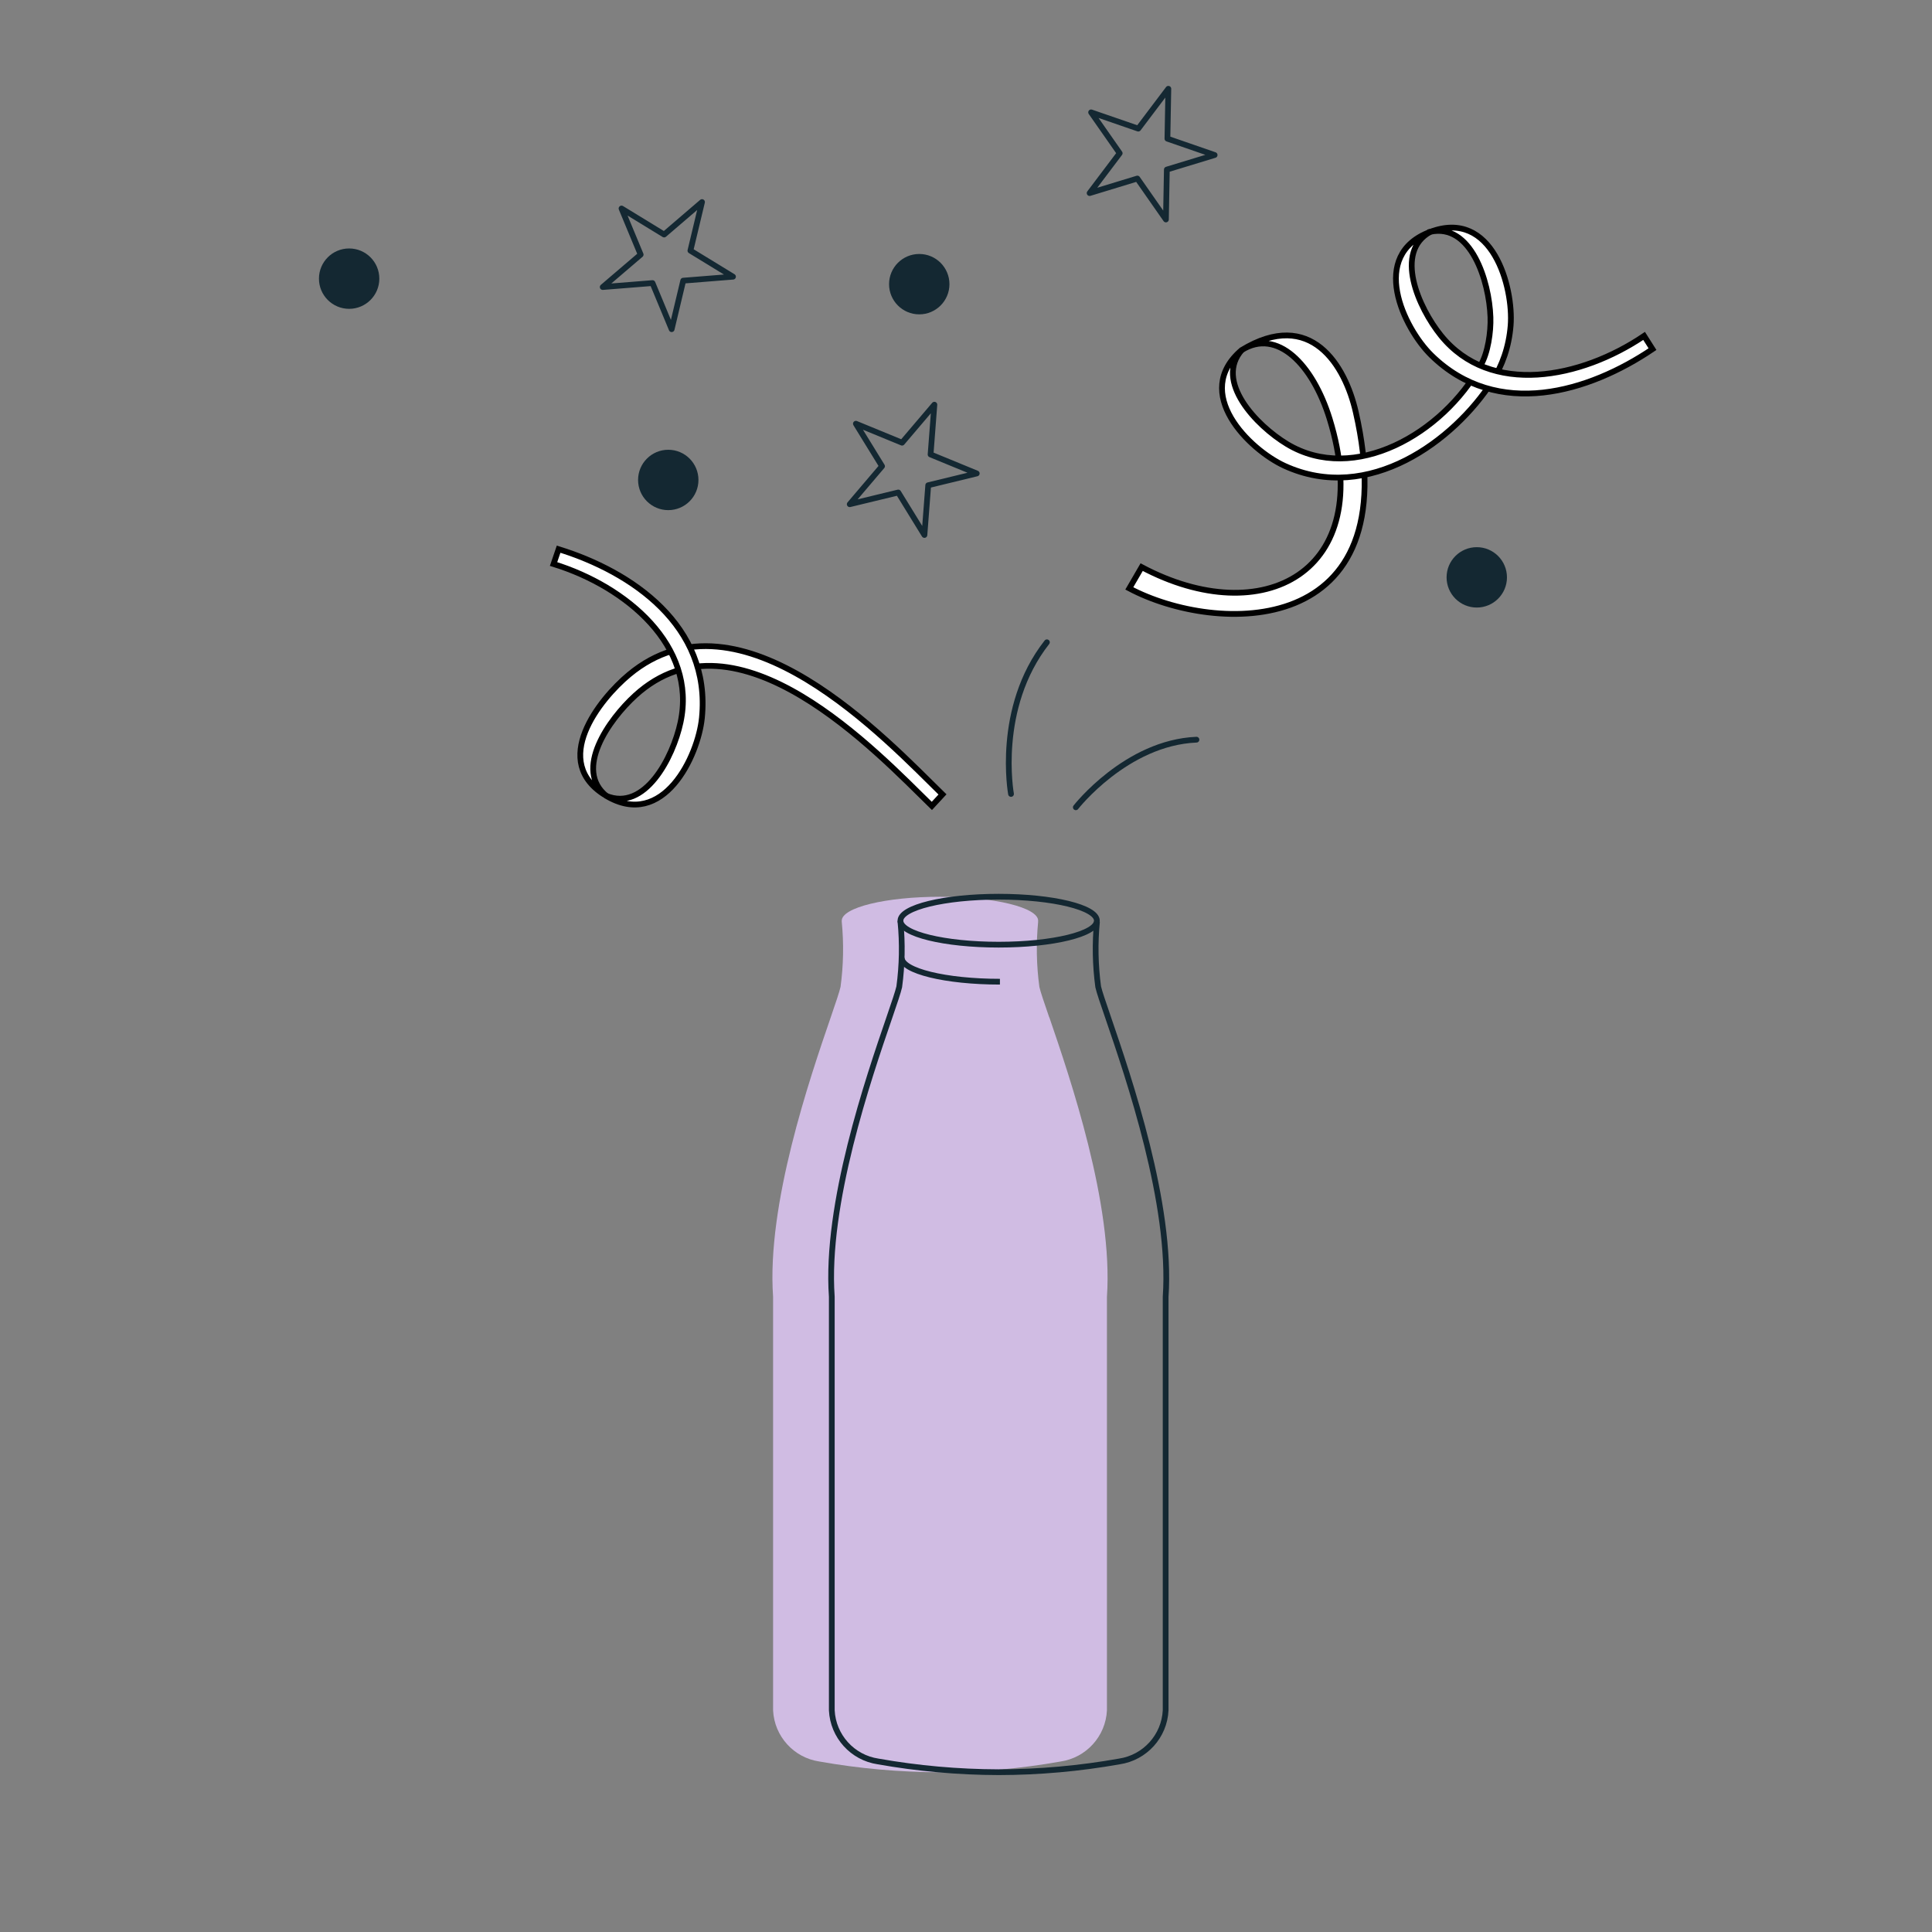 <?xml version="1.0" encoding="UTF-8"?><svg id="Layer_1" xmlns="http://www.w3.org/2000/svg" viewBox="0 0 336 336"><rect x="0" y="0" width="336" height="336" fill="#808080" stroke="none"/><defs><style>.cls-1{fill:#fff;stroke:#000;}.cls-1,.cls-2{stroke-miterlimit:10;}.cls-2,.cls-3{fill:none;stroke:#142832;}.cls-4{fill:#d0bce3;}.cls-4,.cls-5{stroke-width:0px;}.cls-3{stroke-linecap:round;stroke-linejoin:round;}.cls-5{fill:#142832;}</style></defs><path class="cls-4" d="M182.47,176.92c-.88-2.57-1.52-4.43-1.71-5.29-.51-3.77-.58-7.58-.21-11.36h-.03s.03-.09.03-.14c0-2.3-7.65-4.17-17.08-4.17s-17.08,1.87-17.08,4.17c0,.05,0,.1,0,.15.37,3.78.3,7.6-.21,11.36-.2.87-.83,2.74-1.71,5.3-3.62,10.55-11.16,32.5-10.02,48.59v71.93c.22,4.5,3.59,8.23,8.05,8.89,6.92,1.23,13.94,1.85,20.98,1.87,7.03-.01,14.05-.64,20.98-1.87,4.46-.67,7.83-4.39,8.05-8.89v-71.9c1.12-16.13-6.41-38.08-10.02-48.64Z"/><path class="cls-3" d="M175.83,138.08s-2.74-14.93,6.24-26.38"/><path class="cls-3" d="M187.1,140.4s8.76-11.24,20.98-11.76"/><g id="Group_354"><g id="Group_68"><path id="Path_119" class="cls-2" d="M156.6,160.12s0,.1,0,.15c.37,3.78.3,7.6-.21,11.36-.2.87-.83,2.74-1.71,5.3-3.62,10.55-11.16,32.5-10.02,48.59v71.93c.22,4.5,3.59,8.23,8.05,8.89,6.92,1.23,13.94,1.85,20.98,1.87,7.03-.01,14.05-.64,20.98-1.87,4.46-.67,7.83-4.39,8.05-8.89v-71.9c1.12-16.13-6.41-38.08-10.02-48.64-.88-2.57-1.52-4.43-1.71-5.29-.51-3.77-.58-7.58-.21-11.36"/></g></g><ellipse class="cls-2" cx="173.68" cy="160.12" rx="17.08" ry="4.17"/><path class="cls-2" d="M173.9,170.73c-9.43,0-17.08-1.87-17.08-4.17"/><path class="cls-1" d="M105.47,138.43c-5.69-4.56.36-13.24,5.01-17.48,17.69-16.13,42.09,9.94,51.58,19.21l1.85-2c-9.49-9.26-35.14-36.98-54.51-20.84-5.11,4.25-13.92,15.21-3.92,21.11"/><path class="cls-1" d="M105.39,138.39c6.72,2.82,11.64-6.6,12.96-12.75,2.87-13.31-9.41-23.64-22.08-27.55l.88-2.58c12.67,3.91,26.53,13.28,24.92,29.35-.66,6.61-6.71,19.49-16.67,13.53"/><path class="cls-1" d="M215.94,60.89c6.16-3.89,12.38,2.48,15.31,11.98,8.24,26.73-11.72,36.91-32.7,25.76l-2.15,3.7c15.19,8.06,48.46,8.95,39.38-30.7-1.84-8.06-7.8-18.09-19.85-10.74"/><path class="cls-1" d="M248.72,40.32c7.11-1.58,10.28,8.56,10.49,14.85.09,2.55-.45,6.28-1.72,8.39-6.57,11.87-21.99,20.71-33.65,13.67-5.38-3.25-12.69-10.97-7.84-16.4-8.88,7.48,1.33,17.39,7.37,20.17,14.67,6.75,29.55-4.41,36.15-14.7,1.75-2.75,2.9-5.97,3.2-9.69.52-6.62-3.14-20.38-14-16.28Z"/><path class="cls-1" d="M248.8,40.29c-6.41,3.47-2.14,13.2,1.82,18.09,8.58,10.58,24.32,7.47,35.31.04l1.46,2.3c-10.99,7.43-26.96,12.36-38.48,1.05-4.74-4.66-10.99-17.44-.11-21.47"/><polygon class="cls-3" points="162.5 70.38 161.84 79.04 169.87 82.34 161.43 84.39 160.77 93.04 156.22 85.65 147.78 87.69 153.4 81.08 148.85 73.69 156.88 76.99 162.5 70.38"/><polygon class="cls-3" points="108.09 36.26 115.5 40.79 122.09 35.14 120.07 43.59 127.48 48.12 118.82 48.81 116.81 57.25 113.48 49.23 104.82 49.92 111.42 44.28 108.09 36.26"/><polygon class="cls-3" points="203.19 15.44 203.03 24.12 211.24 26.96 202.93 29.49 202.77 38.17 197.8 31.05 189.5 33.58 194.73 26.65 189.76 19.54 197.96 22.37 203.19 15.44"/><circle class="cls-5" cx="159.87" cy="49.42" r="5.25"/><circle class="cls-5" cx="60.72" cy="48.46" r="5.25"/><circle class="cls-5" cx="256.83" cy="100.41" r="5.25"/><circle class="cls-5" cx="116.22" cy="83.47" r="5.25"/></svg>